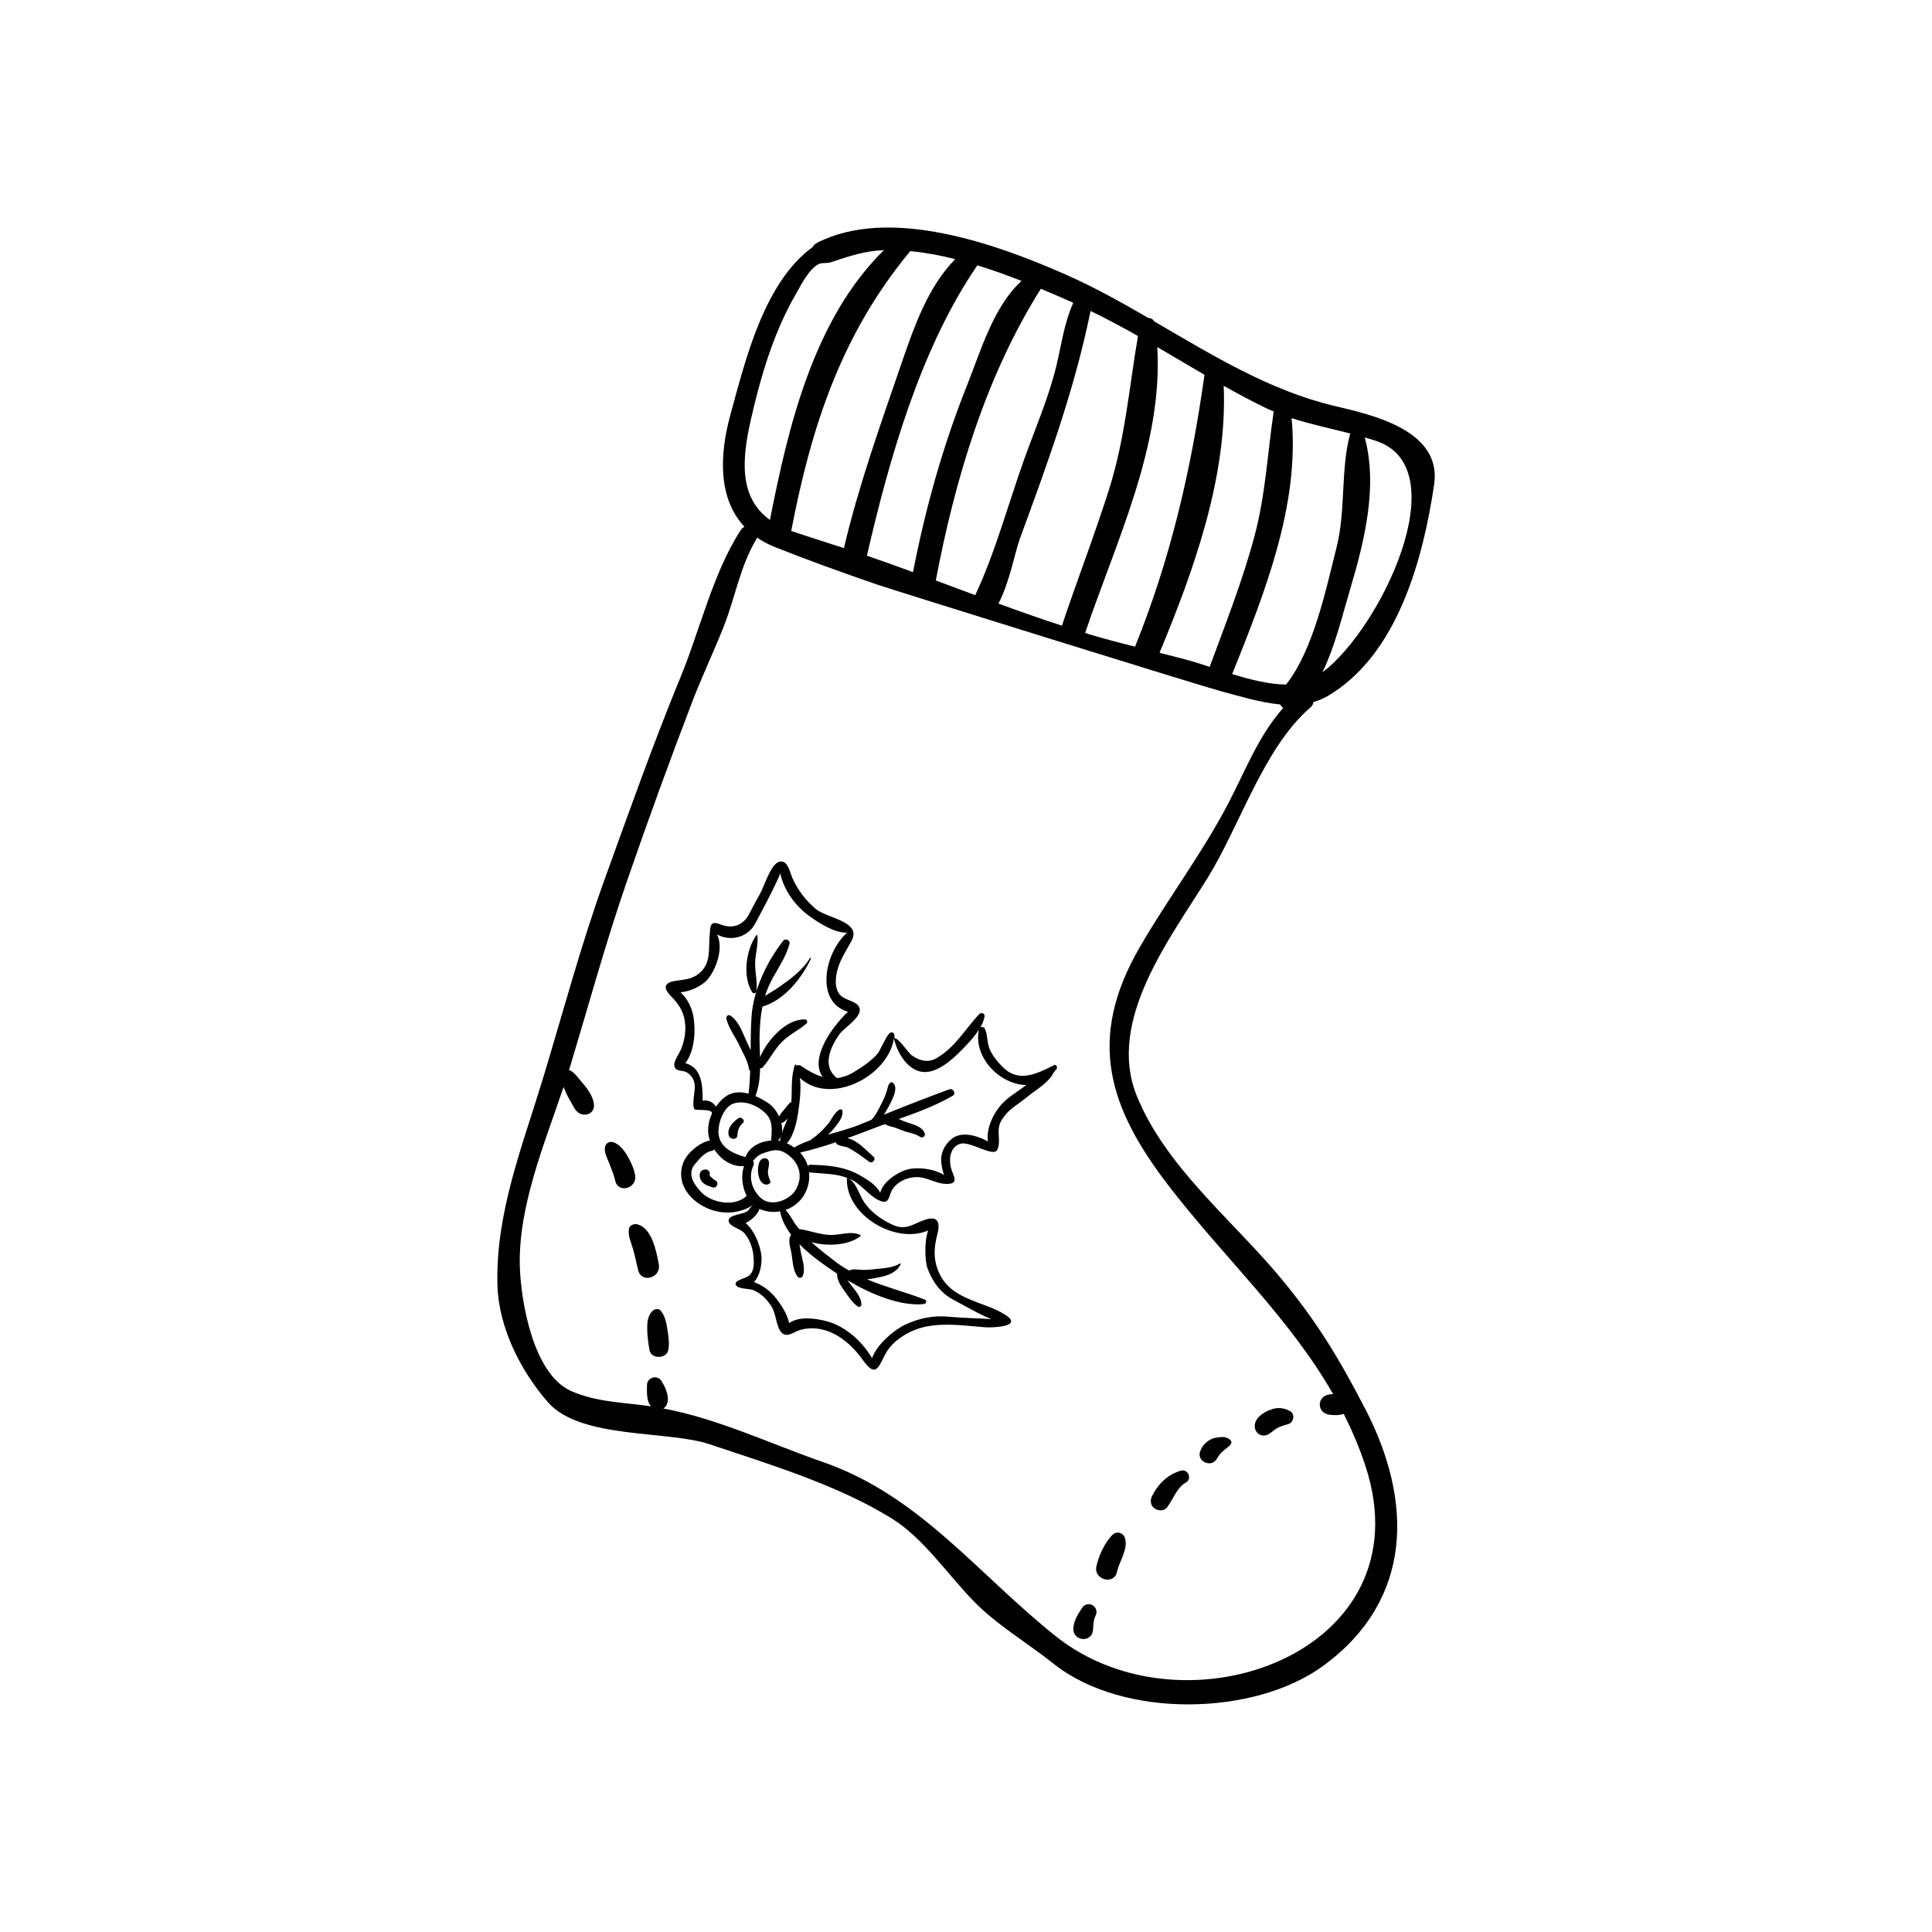 <?xml version="1.0" encoding="UTF-8"?>
<!-- Uploaded to: SVG Repo, www.svgrepo.com, Generator: SVG Repo Mixer Tools -->
<svg fill="#000000" width="800px" height="800px" version="1.1" viewBox="144 144 512 512" xmlns="http://www.w3.org/2000/svg">
 <g>
  <path d="m491.3 331.46c0.5-0.43 0.715-0.914 0.758-1.414 1.328-0.371 2.57-0.887 3.781-1.586 18.531-10.879 25.281-36.273 28.223-56.047 2.098-14.332-16.176-18.43-26.496-20.855-17.117-4.07-32.332-13.449-47.707-22.398-0.301-0.586-0.914-0.887-1.57-0.914-7.094-4.113-14.203-8.094-21.598-11.363-18.258-8.109-46.867-18.414-66.168-8.535-0.57 0.301-0.914 0.699-1.172 1.129-12.934 9.449-17.801 29.938-21.77 44.367-2.969 10.766-3.297 22.285 3.711 29.75-0.355 0.188-0.699 0.43-0.957 0.844-7.379 11.293-10.863 26.652-16.031 39.129-7.223 17.543-13.547 35.434-20 53.262-6.309 17.418-11.062 35.348-16.445 53.074-5.469 18.031-12.52 35.473-12.035 54.605 0.301 11.305 6.152 22.812 13.406 31.121 8.566 9.809 31.707 7.394 42.785 11.105 15.816 5.281 34.148 10.879 48.281 19.656 8.379 5.211 14.832 14.816 21.641 21.84 6.18 6.383 14.418 11.207 21.328 16.715 18.371 14.617 53.406 13.906 71.676 0.328 23.57-17.488 23.539-43.398 10.879-67.867-7.051-13.59-13.02-23.527-22.984-35.391-12.605-14.977-30.035-29.008-37.574-47.582-8.109-19.984 8.895-41.797 18.816-57.859 8.594-13.891 14.801-34.418 27.223-45.113zm3.156-9.277c3.398-7.039 5.324-15.262 7.394-22.199 3.711-12.52 7.336-27.066 3.824-40.059 1.07 0.301 2.098 0.613 3.156 0.973 21.383 7.324 1.027 49.734-14.375 61.285zm7.363-63.312c-2.613 9.723-1.113 20.227-3.613 30.164-2.754 10.879-6.055 27.082-13.375 36.375-4.41-0.016-9.465-1.301-14.289-2.769 8.438-21.086 17.945-44.684 15.746-67.836 5.07 1.652 10.336 2.738 15.531 4.066zm-20.27-5.84c-1.641 11.035-2.168 22.055-5.066 32.934-3.141 11.805-7.68 23.297-11.906 34.762-2.113-0.684-4.07-1.328-5.766-1.785-2.512-0.684-5.012-1.312-7.523-1.941 9.121-21.984 18.031-46.738 17.004-70.762 3.684 2.07 7.41 4.07 11.207 5.91 0.664 0.328 1.352 0.598 2.051 0.883zm-49.078 59c-0.301-0.102-0.598-0.199-0.898-0.301 8.195-24.281 20.684-49.691 19.113-75.762 4.168 2.441 8.336 4.926 12.52 7.352-3.555 25.238-8.906 48.438-18.402 72.047-4.141-1.02-8.238-2.106-12.332-3.336zm-23.871-8.078c2.898-5.453 4.539-14.133 5.609-17.016 7.41-20.129 14.52-39.57 18.801-60.527 4.281 2.07 8.438 4.297 12.562 6.637-2.34 13.746-3.41 27.281-7.695 40.758-3.856 12.148-8.438 23.984-12.461 36.004-5.625-1.828-11.234-3.812-16.816-5.856zm19.828-79.715c-2.356 5.254-3.055 10.637-4.41 16.418-2.012 8.535-5.668 16.887-8.621 25.125-4.141 11.605-7.652 24.668-12.949 35.945-3.484-1.301-6.965-2.598-10.449-3.898 5.055-26.723 13.262-54.191 27.836-77.301 3.07 1.285 5.984 2.555 8.594 3.711zm-74.445 60.57c-0.113-0.027-0.199-0.086-0.301-0.113 5.324-27.652 13.234-51.977 31.391-73.961 0.059-0.059 0.07-0.129 0.113-0.188 3.941 0.371 7.965 1.113 11.961 2.129-7.211 7.324-10.836 17.758-14.148 27.352-5.523 16.09-11.449 32.605-15.348 49.223-4.559-1.473-9.113-2.898-13.668-4.441zm49.023-70.492c4.027 1.242 7.981 2.656 11.719 4.141-7.41 6.68-10.906 18.742-14.418 27.582-6.426 16.074-11.051 32.633-14.348 49.578-4.07-1.484-8.121-2.953-12.219-4.356 5.969-25.91 14.289-55.102 29.266-76.945zm-60.043 41.016c1.715-7.566 3.754-15.117 6.625-22.328 1.469-3.684 3.141-7.293 5.141-10.734 1.414-2.441 3.711-7.309 6.523-8.41 0.559-0.215 2.027-0.07 2.84-0.328 4.824-1.598 8.992-3.055 14.16-3.242-18.629 18.285-25.352 46.723-30.207 71.504-8.293-5.961-7.426-16.141-5.082-26.461zm110.73 202.89c14.719 19.129 31.922 34.832 43.598 55.23-0.312 0.016-0.641 0.043-0.957 0.086-3.441 0.441-3.441 4.938 0 5.383 1.258 0.156 2.625 0.172 3.781-0.227 2.211 4.426 4.195 9.051 5.809 14.004 15.988 49.266-47.895 72.148-82.07 44.969-20.844-16.59-36.031-37.273-61.77-46.211-13.988-4.856-27.695-11.449-42.285-14.191 0.312-0.199 0.598-0.484 0.812-0.871 1.043-2.012-0.215-4.598-1.285-6.383-1.07-1.785-3.84-1.027-3.867 1.043-0.016 1.672-0.199 4.324 1.086 5.641-7.137-1.043-14.316-1.055-21.098-4.012-10.234-4.453-13.418-23.984-13.691-33.117-0.414-15.859 6.465-32.25 11.59-47.496 0.086 0.215 0.188 0.43 0.27 0.629 0.441 1.086 0.973 2.156 1.586 3.168 0.598 1 1 2.113 1.898 2.871 1.598 1.344 4.367 0.57 4.312-1.785-0.059-2.457-2.098-4.883-3.656-6.68-0.613-0.727-1.758-2.383-2.969-2.684 0.156-0.473 0.301-0.941 0.441-1.414 4.812-15.961 9.207-32.047 14.633-47.824 5.598-16.246 11.477-32.418 17.629-48.465 2.527-6.582 5.555-12.949 8.164-19.484 3.113-7.738 4.453-16.375 8.82-23.555 0.07-0.129 0.086-0.258 0.145-0.387 1.371 0.941 2.926 1.797 4.695 2.5 8.895 3.539 17.902 6.781 26.953 9.895 4.555 1.57 86.41 27.051 91.32 28.336 4.695 1.227 10.234 2.984 15.645 3.496 0.227 0.355 0.484 0.672 0.828 0.93-6.426 7.238-9.82 16.145-14.348 24.895-6.922 13.406-16.23 25.609-23.77 38.688-14.008 24.297-8.098 42.426 7.75 63.023z"/>
  <path d="m479.48 524.35c1.141-0.285 1.828-1.199 2.797-1.785 0.855-0.516 2.113-0.871 3.055-1.141 1.543-0.43 2-2.727 0.473-3.512-1.727-0.898-3.34-1-5.184-0.301-1.883 0.715-4.227 2.211-4.098 4.496 0.086 1.527 1.445 2.641 2.957 2.242z"/>
  <path d="m466.46 530.62c0.613-1.129 1.242-1.797 2.269-2.582 0.441-0.344 2.055-1.398 1.484-2.184-0.898-1.285-2.625-1.098-4.012-0.844-1.957 0.355-3.598 1.871-4.184 3.727-0.824 2.668 3.102 4.269 4.441 1.883z"/>
  <path d="m453.23 543.52c1.699-2.129 2.57-5.254 5.055-6.652 1.715-0.941 0.559-3.656-1.328-3.125-3.441 0.957-6.109 3.555-7.664 6.754-0.5 1.012-0.441 2.184 0.387 3.027 0.898 0.883 2.695 1.066 3.551-0.004z"/>
  <path d="m440.01 560.58c0.586-2.754 3.082-6.168 2.098-9.035-0.473-1.371-2.129-1.871-3.227-0.855-2.086 1.984-3.711 5.641-4.324 8.395-0.797 3.555 4.699 5.066 5.453 1.496z"/>
  <path d="m430.76 570.11c-1.055 1.629-2 3.039-2.285 5.023-0.57 3.812 4.981 4.512 5.195 0.699 0.059-1.141 0.129-2.598 0.656-3.625 1.215-2.398-2.094-4.324-3.566-2.098z"/>
  <path d="m312.32 455.49c-0.312-1.871-1.184-3.699-2.141-5.324-0.812-1.383-2.555-3.598-4.324-3.539-0.715 0.027-1.227 0.457-1.457 1.113-0.473 1.355 0.527 3.184 1.012 4.441 0.613 1.586 1.258 3.082 1.641 4.769 0.812 3.449 5.867 1.938 5.269-1.461z"/>
  <path d="m318.59 479.09c-0.598-3.328-1.812-9.777-5.781-10.648-0.828-0.172-1.984 0.258-2.129 1.215-0.285 1.855 0.516 3.441 1.027 5.195 0.559 1.898 0.93 3.824 1.414 5.754 0.855 3.594 6.109 2.039 5.469-1.516z"/>
  <path d="m319.09 491.35c-0.516-0.629-1.543-0.516-2.086 0-1.258 1.156-1.469 2.769-1.484 4.398-0.027 1.914 0.27 4.098 0.586 5.981 0.398 2.5 4.555 2.469 5.012 0 0.328-1.84 0.027-3.57-0.242-5.383-0.273-1.785-0.602-3.555-1.785-4.996z"/>
  <path d="m339.71 440.33c-1.457 0.941-3.242 2.84-2.512 4.738 0.371 0.973 2.129 1.055 2.211-0.172 0.07-1.285 0.43-2.383 1.441-3.269 0.758-0.672-0.328-1.797-1.141-1.297z"/>
  <path d="m347.51 454.62c-0.016-1.07 0.598-2.168 0.102-3.168-0.242-0.473-0.898-0.598-1.371-0.441-1.555 0.484-1.469 3.285-1.227 4.539 0.172 0.812 0.598 1.812 1.398 2.199 0.672 0.301 1.285 0.258 1.727-0.344 0.086-0.086 0.086-0.188 0.043-0.285-0.145-0.227-0.301-0.785-0.414-1.129-0.172-0.43-0.242-0.902-0.258-1.371z"/>
  <path d="m333.59 456.83c-0.387-0.227-0.812-0.613-1.184-0.93-0.102-0.086-0.199-0.188-0.301-0.27l-0.016-0.016c0.016 0.016 0.016 0 0.016 0.016-0.027-0.07-0.027-0.059-0.027-0.059 0.016-0.172 0.027-0.344 0.027-0.5 0-1.383-1.855-1.484-2.457-0.473-0.543 0.984-0.059 2.254 0.742 2.941 0.727 0.629 1.512 0.77 2.328 1.086 1.184 0.488 2-1.152 0.871-1.797z"/>
  <path d="m332.11 455.63c0.113 0.102-0.074-0.215 0 0z"/>
  <path d="m423.32 426.29c-4.469 2.227-9.352 4.797-13.617 0.457-1.457-1.469-3.027-3.312-3.656-5.352-0.516-1.715-0.328-3.113-1.027-4.727-0.242-0.516-0.844-0.629-1.215-0.344 0.5-0.914 0.898-1.883 1.113-2.926 0.156-0.801-0.855-1.215-1.371-0.672-3.867 4.039-6.281 8.738-11.336 11.691-2.227 1.312-4.582 0.699-6.566-0.727-1.113-0.801-3.367-4.566-4.652-4.582 0.188-0.672 0.043-1.672-0.898-1.5-1 0.188-2.769 4.769-3.582 5.695-1.785 2-4.055 3.496-6.324 4.867-1.527 0.914-2.969 1.371-4.356 1.543-4.125-3.113-1.758-8.309 0.672-11.676 1.344-1.871 6.766-4.953 5.012-7.422-1.113-1.57-3.996-1.5-5.211-3.367-1.344-2.043-0.801-5.184-0.016-7.352 0.855-2.398 2.242-4.398 3.41-6.625 2.727-5.152-6.695-5.91-9.621-8.465-2.598-2.269-4.684-4.953-6.082-8.109-0.672-1.512-1.184-4.894-3.453-4.324-2.356 0.598-4.082 6.754-5.195 8.609-1.012 1.715-1.871 3.469-2.797 5.211-1.629 3.039-4.34 4.039-7.496 2.828-2.941-1.129-2.754 0.172-2.996 2.871-0.312 3.496 0.414 7.238-2.527 9.836-2.168 1.941-4.082 1.785-6.711 2.242-3.441 0.598-2.656 2.371-0.828 4.211 2.129 2.156 3.398 4.367 3.598 7.465 0.145 2.184-0.27 4.297-1.07 6.324-0.457 1.172-2.156 3.383-1.785 4.652 0.43 1.441 2.141 0.941 3.199 1.527 1.469 0.844 2.129 2.141 2.199 3.824 0.043 1.07-0.844 5.141-0.043 6.023 0.301 0.344 5.195-0.258 4.523 1.242-0.914 2.07-1.258 4.383-0.656 6.496 0.043 0.156 0.145 0.328 0.199 0.5-2.656 0.457-5.969 3.227-6.981 5.652-1.57 3.668-0.301 7.438 2.684 10.051 3.141 2.699 7.223 3.926 11.277 3.184 1.328-0.242 3.426-0.941 4.484-1.914-0.586 0.5-1.086 1.371-1.469 1.699-1.113 0.957-5.012 0.957-5.066 2.527-0.059 1.512 3.027 2.184 3.953 3.141 1.441 1.484 2.414 3.969 2.598 6.012 0.156 1.641 0.371 3.91-0.871 5.227-0.887 0.984-3.984 1.355-3.824 2.469 0.215 1.383 3.527 1.172 4.609 1.586 2.086 0.812 3.727 2.5 4.91 4.367 1.227 1.926 1.199 5.238 2.613 6.867s3.512-0.285 5.168-0.715c2.871-0.742 5.766-0.344 8.422 0.914 3.285 1.555 5.969 4.269 8.051 7.195 4.141 5.809 4.34-0.043 6.996-3.312 2.285-2.797 5.852-4.781 9.379-5.555 5.227-1.129 10.578-0.301 15.816 0.102 2.211 0.172 10.309-0.145 5.598-3.227-5.609-3.656-13.82-3.824-17.332-10.551-1.855-3.57-1.785-7.039-0.77-10.836 0.758-2.871 0.328-4.953-2.969-3.953-3.383 1.012-5.184 3.125-8.949 1.398-3.168-1.469-6.352-3.769-8.035-6.922-1.184-2.211-1.527-3.781-3.285-5.238 0.242 0.113 0.473 0.215 0.699 0.328 2.656 1.414 4.684 4.441 7.422 5.523 2.555 1.027 2.184-1.555 3.269-3.141 1.57-2.312 4.769-3.496 7.496-3.082 2.254 0.344 4.441 1.715 6.738 1.727 3.711 0.016 1.684-2.141 1.156-4.566-0.5-2.269-0.07-5.211 2.484-6.066 2.582-0.871 8.793 3.668 9.836 1.598 1.129-2.227-0.301-4.969 0.887-7.336 1.629-3.254 4.367-4.453 7.008-6.652 2.297-1.914 5.766-3.754 7.094-6.551 0.258-0.301 0.516-0.57 0.758-0.93 0.281-0.398-0.062-1.27-0.691-0.969zm-93.117 9.41c0.043-4.269-0.285-8.793-4.582-9.938 2.441-3.199 2.769-8.465 2.184-12.09-0.414-2.57-1.57-4.996-3.469-6.695 2.754-0.227 5.883-1.855 7.211-3.441 2.285-2.727 4.254-8.293 2.484-11.891 3.512 1.941 8.137 0.855 10.148-2.969 2.027-3.797 4.082-7.609 5.883-11.52 0.27-0.586 0.527-1.141 0.727-1.715 0.887 4.453 4.07 8.707 7.609 11.262 2.328 1.672 6.711 4.641 10.105 4.453-6.082 5.383-8.535 18.402 0.199 20.969-4.34 4.168-10.18 12.336-6.695 17.273-1.883-0.543-3.754-1.57-5.68-2.898-0.398-0.285-0.898-0.27-1.27-0.102-0.043-0.07-0.059-0.172-0.113-0.242-0.043-0.102-0.227-0.086-0.27 0.016-0.129 0.312-0.199 0.641-0.301 0.973v0.059c-0.758 2.797-0.441 5.867-0.656 8.836-0.656 0.312-1 0.887-1.555 1.598-0.598 0.727-1.27 1.414-1.699 2.227-0.656-1.383-1.598-2.625-2.625-3.356-1.043-0.742-2.312-1.469-3.641-2.043 0.914-2.371 1.199-4.84 1.242-7.379 0.242 0.027 0.484 0 0.684-0.215 1.855-2.098 3.07-4.711 5.055-6.723 2.012-2.027 4.512-3.098 6.594-4.953 0.328-0.301 0.102-1.012-0.371-1.027-4.84-0.258-10.02 5.281-11.977 10.008-0.07-2.371-0.215-4.727-0.086-7.023 0.113-2.328 0.301-4.398 0.715-6.383 5.867-1.742 10.449-7.582 12.863-12.746 0.086-0.172-0.156-0.301-0.27-0.129-1.941 3.242-5.227 5.609-8.281 7.75-1.129 0.785-2.398 1.5-3.625 2.285 0.543-1.684 1.27-3.383 2.269-5.152 1.586-2.812 3.426-5.555 4.227-8.707 0.199-0.898-1.086-1.512-1.656-0.785-4.367 5.582-7.953 13.062-8.422 20.199-0.199 2.953-0.215 5.91-0.227 8.863-0.398-0.93-0.828-1.84-1.242-2.727-1-2.254-2.043-5.195-4.211-6.523-0.586-0.355-1.086 0.344-0.973 0.887 0.543 2.426 2.398 4.781 3.441 7.082 0.898 1.941 2.199 3.984 2.527 6.137 0.043 0.285 0.172 0.5 0.344 0.613-0.07 2-0.199 4.012-0.441 6.012-2.141-0.586-4.356-0.543-6.211 0.855-0.914 0.684-1.742 1.586-2.441 2.598-0.77-1.297-2.125-1.84-3.523-1.582zm24.883 23.266c-1.512 3.012-6.738 5.152-9.578 2.414-2.328-2.254-3.242-5.539-1.828-8.535 0.227-0.484 0.102-0.898-0.156-1.184 0.871-0.93 1.344-1.598 3.082-2.168 1.883-0.629 3.469-1.156 5.41 0 3.496 2.066 4.969 5.691 3.07 9.473zm-8.324-20.043c2.199 2.055 1.742 4.582 1.613 7.25 0 0.016 0.027 0.059 0.027 0.086-2.953 0.188-5.894 1.684-6.84 4.383-3.469-0.957-7.309-2.699-7.168-7.039 0.086-2.469 1.543-6.523 4.269-7.238 2.871-0.75 6 0.59 8.098 2.559zm4.254 5.941c-0.145 0.516-0.258 1.012-0.301 1.5-0.156-0.016-0.312-0.027-0.5-0.059 0.371-0.441 0.656-0.914 0.801-1.441zm0.184-0.559c0.145-0.871 0.086-1.797-0.145-2.711 0.129 0 0.27-0.016 0.371-0.07 0.5-0.27 0.93-0.684 1.344-1.156-0.496 1.254-1.141 2.609-1.57 3.938zm-21.469 15.52c-1.785-1.926-3.711-4.754-1.598-7.266 1.07-1.27 2.613-3.269 4.383-3.539 0.328-0.043 0.586-0.215 0.77-0.398 1.758 2.699 4.684 4.695 7.894 4.398-0.844 2.383-0.543 5.469 0.684 7.91-3.152 3.019-9.379 1.906-12.133-1.105zm60.227 10.277c-1.129 3.242-0.77 8.422-0.145 10.078 1.344 3.539 3.484 6.539 6.91 8.309 3.211 1.672 6.523 3.711 10.008 5.098-3.754-0.258-7.508-0.285-11.293-0.641-4.125-0.387-7.75 0.355-11.52 2.086-2.582 1.172-7.539 5.098-8.809 8.895-2.625-4.441-6.996-8.367-11.805-9.723-2.926-0.812-7.481-1.5-10.18 0.441-0.441-2.328-2.086-4.797-3.254-6.324-1.512-2.012-3.656-3.699-6.066-4.555 1.672-1.742 2.242-5.195 1.941-7.309-0.387-2.613-1.785-6.34-4.152-8.324 1.77-0.898 3.356-2.512 3.641-3.769 0.027 0.016 0.043 0.027 0.07 0.043 1.797 0.758 3.668 0.93 5.426 0.613 0.387 2.211 1.469 4.281 2.941 6.223-1 1.27-0.199 3.367 0.059 4.797 0.328 1.883 0.387 4.754 1.629 6.266 0.344 0.43 1.043 0.473 1.328-0.086 0.898-1.871-0.102-4.453-0.457-6.383-0.113-0.629-0.227-1.371-0.371-2.098 3.113 3.156 7.008 5.797 9.98 7.809-0.059 1.77 1.07 3.328 2.055 4.695 1.012 1.426 2.027 3.098 3.512 4.039 0.398 0.258 0.898-0.188 0.887-0.598-0.043-1.77-1.383-3.41-2.457-4.738-0.398-0.543-0.828-1.113-1.258-1.672 5.894 3.527 13.918 6.996 20.301 6.309 0.57-0.059 0.828-0.93 0.227-1.172-5.066-1.969-10.363-3.297-15.359-5.383 1.301-0.113 2.57-0.398 3.496-0.586 2.269-0.484 4.324-1.227 5.438-3.383 0.07-0.145-0.113-0.285-0.242-0.199-1.828 1.141-4.523 1.258-6.625 1.484-1.371 0.145-2.699 0.301-4.07 0.145-0.914-0.086-1.672-0.199-2.543 0.156-0.059 0.027-0.059 0.07-0.102 0.113-1.312-0.742-2.613-1.543-3.84-2.5-2.012-1.555-4.211-3.242-6.238-5.082 4.426 1.27 10.105 0.77 13.02-1.598 0.07-0.086 0.086-0.227-0.027-0.285-2.5-1.184-5.34 0.059-7.965-0.016-2.898-0.07-5.496-1.215-8.266-1.555-0.328-0.457-0.742-0.871-1.043-1.328-0.914-1.414-1.527-2.641-2.582-3.738 2.469-0.855 4.566-2.699 5.609-5.34 0.629-1.598 0.801-3.184 0.629-4.668 0.102 0.027 0.199 0.086 0.312 0.086 3.211 0.301 6.852 0.242 9.879 1.457-0.086 0.043-0.156 0.145-0.156 0.258-0.199 9.598 12.82 17.379 21.527 13.652zm19.559-33.547c-2.242 2.414-4.211 6.465-3.711 9.965-0.914-0.598-2.043-1-2.856-1.258-2.199-0.742-4.856-1-6.809 0.613-1.914 1.598-3.012 3.883-2.668 6.438 0.129 0.914 0.312 2.043 0.715 3.055-2.828-1.699-7.051-2.141-9.691-1.457-2.457 0.656-6.523 3.199-7.223 6.18-1.043-2.098-3.656-3.641-5.555-4.711-4.082-2.285-8.266-2.57-12.906-2.711-0.312-0.016-0.559 0.129-0.715 0.355-0.398-1.312-1.086-2.527-2.055-3.57 3.254-0.77 6.367-1.699 9.438-2.742 0.188 1.07 2.457 1.043 3.184 1.398 1.969 0.973 3.84 2.414 5.598 3.727 0.898 0.684 2.07-0.586 1.172-1.344-2.027-1.742-4.152-4.281-6.867-4.867 2.168-0.785 4.356-1.598 6.582-2.457 1.113-0.441 2.269-0.855 3.41-1.27 0.77 0.598 1.914 0.656 2.785 0.984 0.973 0.355 1.914 0.77 2.883 1.07 0.984 0.301 2.086 0.473 2.996 0.973 0.398 0.215 0.898 0.641 1.383 0.43 0.059-0.027 0.102-0.059 0.156-0.07 0.301-0.172 0.414-0.613 0.301-0.93-0.77-2.098-3.727-2.484-5.566-3.242-0.371-0.156-0.844-0.355-1.328-0.559 4.894-1.742 9.75-3.527 14.289-6.152 0.957-0.559 0.156-2.086-0.855-1.727-5.766 2.113-11.605 4.383-17.375 6.738 0.57-0.844 1.043-1.742 1.457-2.512 0.715-1.414 2.57-4.695 0.898-5.981-0.156-0.129-0.414-0.172-0.586-0.043-0.656 0.559-0.656 1.086-0.887 1.883-0.301 1.141-0.758 2.211-1.285 3.254-0.812 1.57-1.598 3.398-2.828 4.695 0 0 0 0.016-0.016 0.043-0.828 0.344-1.699 0.672-2.512 1.027-2.828 1.215-5.953 2.027-9.051 2.914 0.527-0.5 1.07-0.984 1.527-1.57 1.027-1.312 2.543-2.953 2.312-4.711-0.059-0.387-0.43-0.543-0.758-0.371-1.426 0.785-2.027 2.555-3.039 3.781-1.258 1.527-2.641 2.898-4.281 3.996-0.113 0.086-0.215 0.188-0.27 0.285-1.555 0.559-3.055 1.199-4.441 2-0.613-0.43-1.258-0.828-1.969-1.141 1.828-1.684 2.711-6.066 2.996-7.965 0.387-2.656 0.898-6.266 0.484-9.352 7.953 7.465 23.312-0.301 24.926-10.422 0.984 4.356 4.582 10.137 9.949 8.637 3.254-0.898 6.18-3.727 8.508-6.109 1.441-1.484 2.969-3.098 4.07-4.926-1.586 7.481 5.641 14.617 12.535 14.73-2.113 1.641-4.711 3.098-6.453 4.996z"/>
  <path d="m344.47 406.71c0.285-2.383-0.344-4.797-0.355-7.18-0.027-2.543 0.887-5.066 0.613-7.594-0.016-0.113-0.199-0.215-0.301-0.086-2.727 3.856-3.727 10.965-1.086 15.102 0.301 0.43 1.055 0.301 1.129-0.242z"/>
 </g>
</svg>